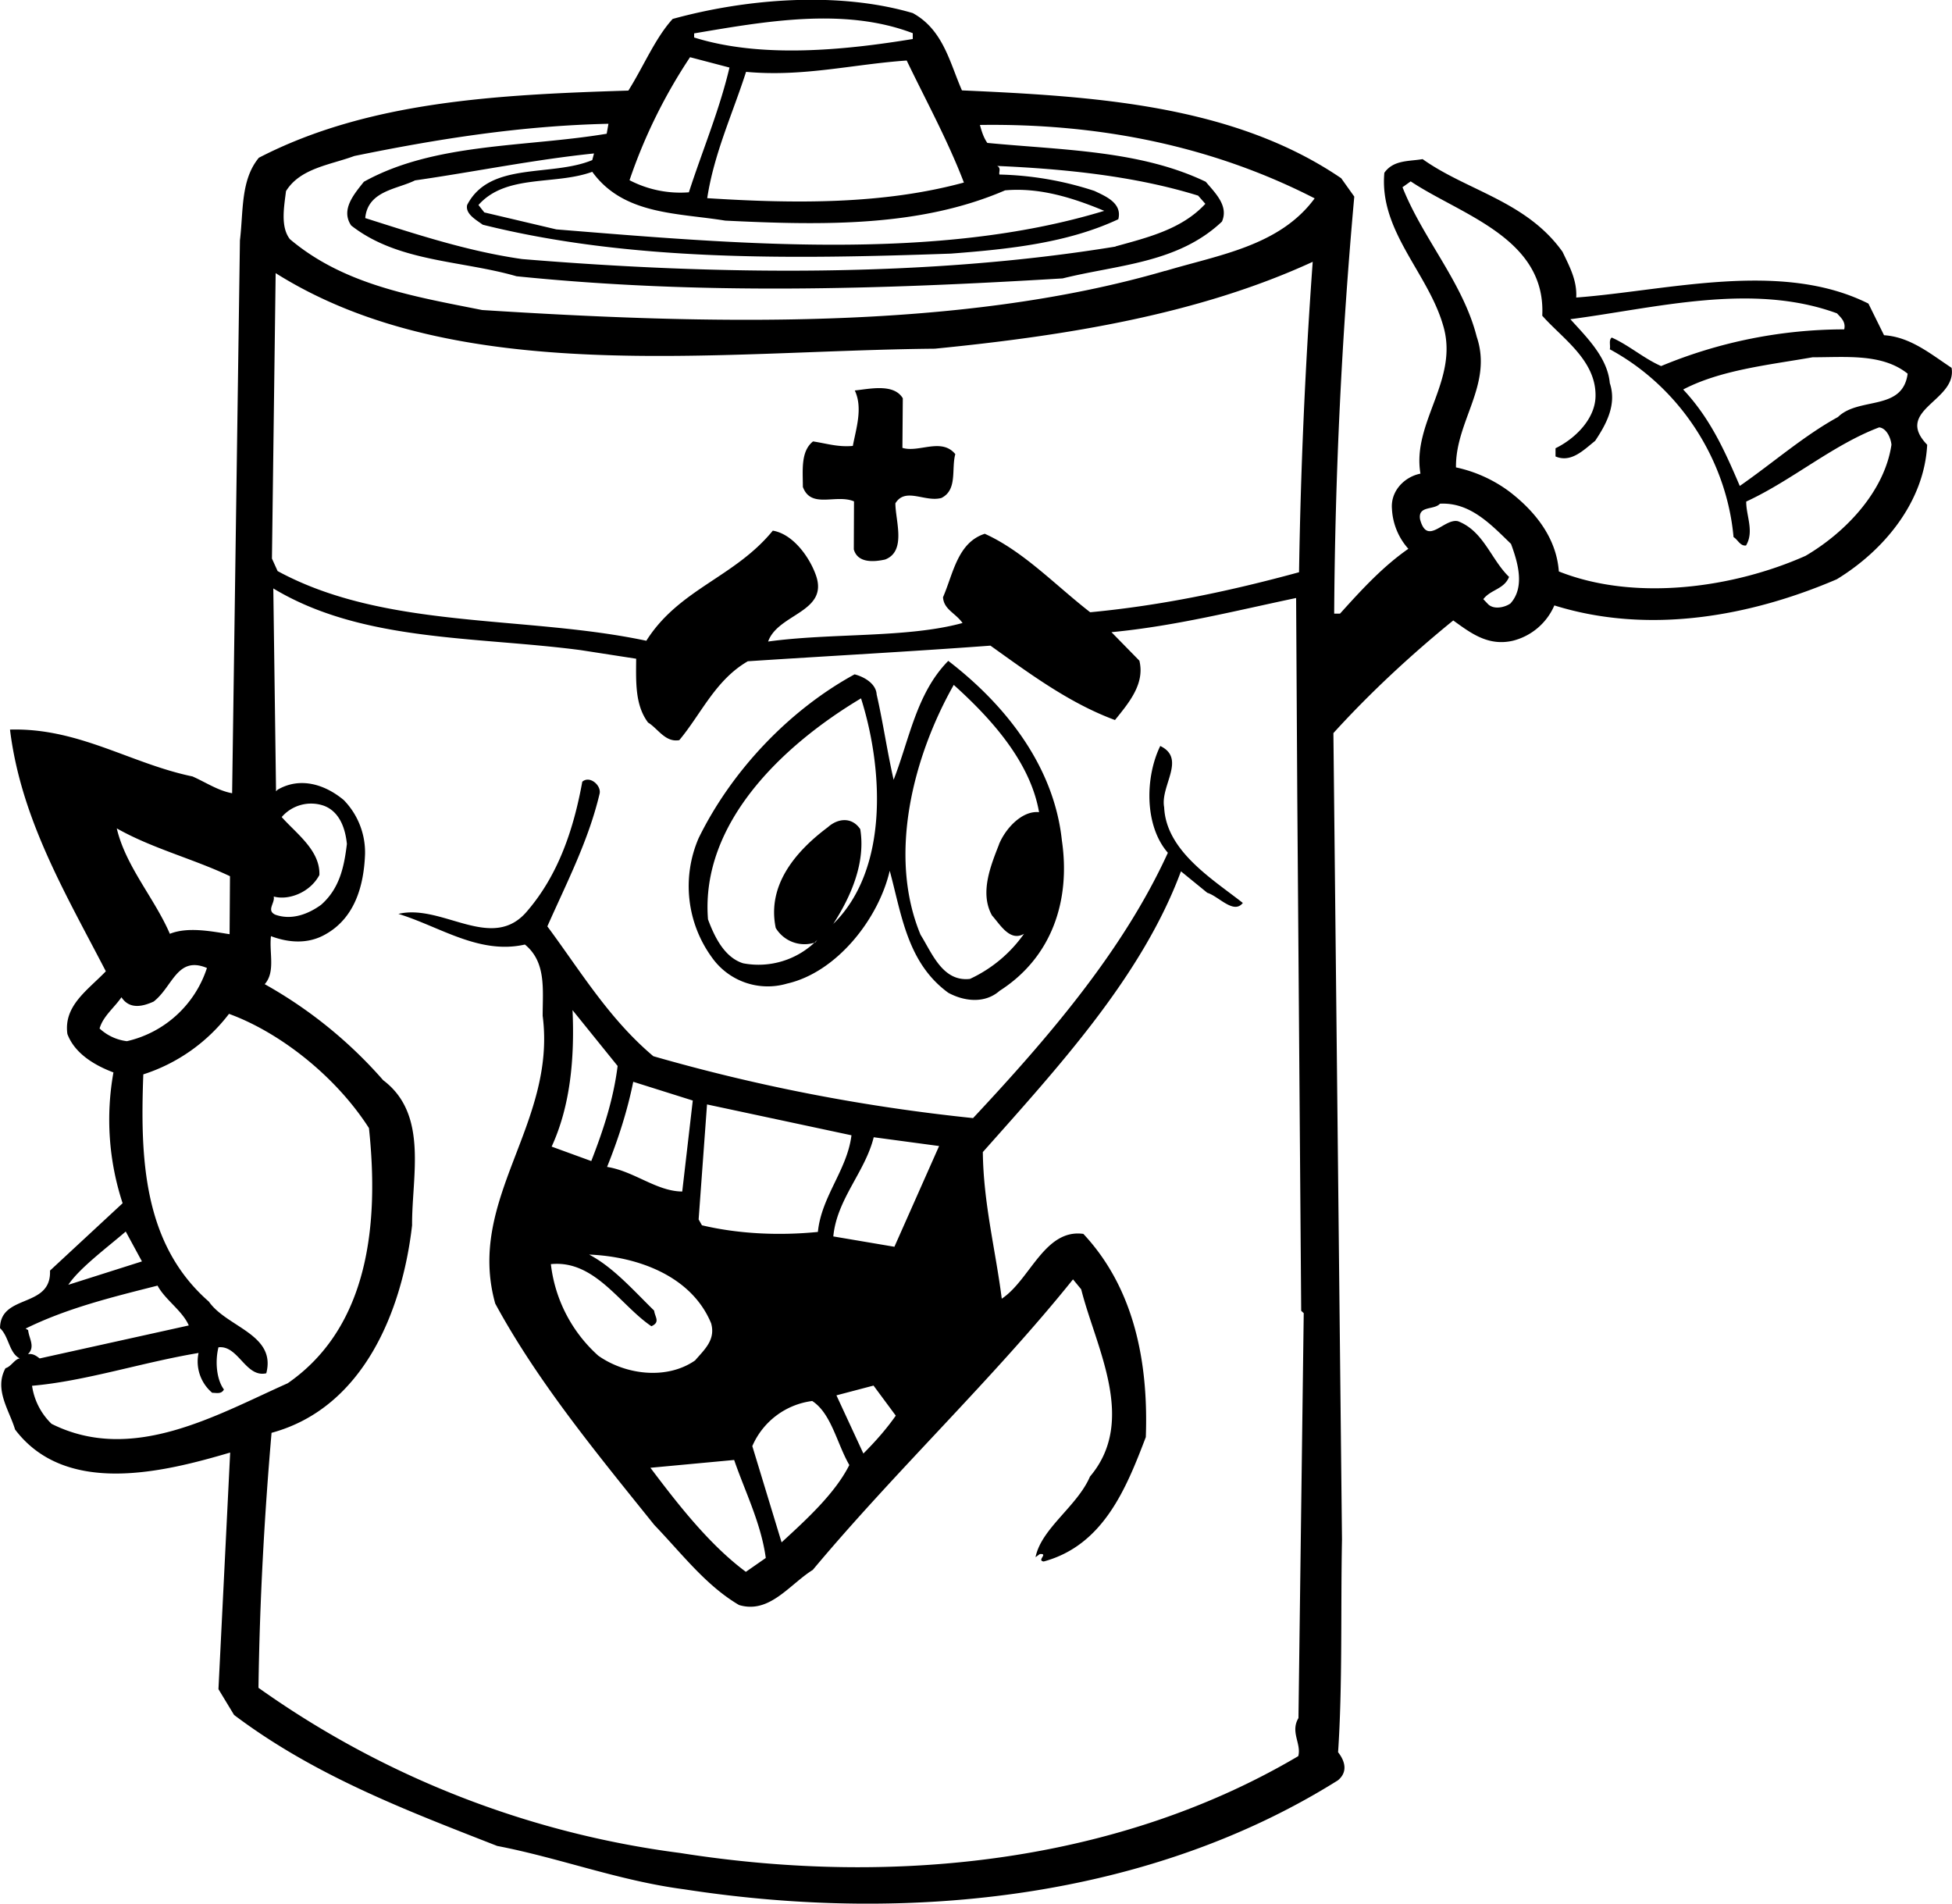 <svg xmlns="http://www.w3.org/2000/svg" width="960" height="936.06" shape-rendering="geometricPrecision" text-rendering="geometricPrecision" image-rendering="optimizeQuality" fill-rule="evenodd" clip-rule="evenodd" viewBox="0 0 10 9.751"><path d="M9.873 2.279c-.015.288-.216.537-.463.688-.438.188-.96.286-1.447.134a.315.315 0 0 1-.213.181c-.127.029-.216-.04-.305-.104-.213.173-.426.37-.614.577l.044 4.13c-.007.365.003.747-.02 1.09.037.047.05.102-.001.144-.95.596-2.172.74-3.35.558-.334-.044-.635-.16-.957-.222-.465-.182-.934-.359-1.348-.671l-.08-.132.06-1.212c-.336.099-.841.227-1.102-.118-.029-.098-.109-.205-.049-.314.03-.009.047-.047.073-.05C.046 6.93.046 6.846 0 6.803c.001-.178.264-.1.256-.295l.372-.345a1.37 1.37 0 0 1-.047-.67c-.093-.035-.198-.095-.236-.197-.02-.145.104-.224.197-.321-.205-.396-.435-.78-.491-1.238.352-.01.617.174.935.24.068.03.131.073.203.086l.04-2.832c.018-.148.003-.31.097-.423.561-.29 1.223-.323 1.893-.344.077-.122.138-.27.227-.367.374-.103.845-.143 1.23-.03.157.086.19.256.252.396.674.03 1.39.073 1.943.45l.067.094a25.511 25.511 0 0 0-.103 2.136h.03c.11-.122.218-.24.35-.332a.331.331 0 0 1-.084-.204c-.008-.093.065-.165.146-.181-.045-.264.202-.482.115-.763-.079-.268-.327-.481-.3-.778.047-.067.128-.058.196-.07.227.162.532.215.717.475.034.072.075.145.07.234.467-.035 1.05-.193 1.497.031l.08.162c.135.009.237.095.346.167.029.17-.298.215-.125.394zm-.457-.143c-.175.096-.333.235-.503.353-.075-.175-.15-.345-.29-.494.192-.1.434-.125.663-.165.174 0 .357-.02.487.084-.026.194-.25.117-.357.222zm-.166.711c-.366.163-.871.236-1.264.08-.012-.165-.113-.301-.252-.408a.706.706 0 0 0-.275-.125c-.003-.238.19-.423.106-.67-.07-.276-.276-.502-.38-.765l.042-.03c.258.172.694.29.674.688.101.115.274.226.273.409 0 .118-.103.22-.205.27v.042c.08.034.144-.033.203-.08.056-.084.112-.185.075-.296-.012-.131-.118-.234-.202-.327.437-.057.93-.19 1.366-.03.02.022.046.043.037.082a2.45 2.45 0 0 0-.938.188c-.089-.039-.165-.107-.253-.146-.017.013-.005.043-.01.06.364.197.599.572.634.962.022.013.034.047.064.043.043-.072 0-.153.001-.225.234-.108.443-.29.681-.38.038.004.06.055.063.089-.035.237-.232.447-.44.569zm-1.512.244c-.03.021-.089.034-.118 0l-.021-.022c.038-.05.106-.05.132-.114-.093-.09-.13-.234-.261-.285-.072-.018-.158.13-.195-.01-.012-.072.072-.046.102-.08.153-.008.258.103.364.206.033.09.074.22-.003.305zM5.97 1.387c-1.066.311-2.364.273-3.5.201-.351-.07-.707-.128-.985-.363-.05-.064-.029-.17-.02-.246.073-.118.226-.134.35-.18.42-.086.849-.155 1.302-.165l-.009.051c-.42.07-.882.045-1.244.246-.05.063-.12.143-.065.224.24.188.563.178.847.26.944.096 1.852.068 2.798.011.28-.07.59-.077.816-.291.035-.08-.033-.145-.083-.204C5.842.77 5.443.769 5.058.732 5.037.702 5.028.668 5.02.64c.628-.009 1.204.114 1.715.376-.18.245-.494.29-.766.372zm.685 1.544c-.348.095-.7.17-1.07.205-.177-.137-.341-.312-.54-.402-.14.045-.162.206-.214.325.004.063.063.08.1.132-.284.078-.67.05-.996.095.051-.144.314-.15.244-.342-.034-.094-.118-.209-.22-.226-.196.24-.48.298-.648.564-.622-.132-1.335-.056-1.889-.357l-.029-.064.019-1.462c.933.587 2.257.397 3.377.387.679-.067 1.354-.177 1.936-.445a28.022 28.022 0 0 0-.07 1.59zM6.652 8.8c-.043.072.016.131-.001.195-.907.536-2.048.673-3.167.496a4.785 4.785 0 0 1-2.16-.846c.006-.441.03-.878.067-1.306.472-.128.67-.627.72-1.063-.002-.25.085-.568-.148-.743a2.293 2.293 0 0 0-.607-.492c.056-.063.022-.161.032-.246.093.035.19.04.275-.007.153-.083.201-.248.207-.414a.384.384 0 0 0-.109-.276c-.097-.081-.224-.12-.339-.053l-.008.008L1.4 3.014c.456.275 1.037.245 1.575.316l.284.044c-.001.12-.006.238.061.327.05.03.088.103.16.09.112-.134.185-.308.351-.404.412-.027.84-.05 1.243-.08.203.145.405.295.638.381.072-.089.154-.186.125-.304l-.143-.146c.326-.031.636-.11.946-.175l.006 1.026.02 2.625.013.012L6.652 8.8zm-.467-4.227l-.135-.11c-.199.536-.626 1-1.015 1.438.003.263.065.5.097.751.145-.096.219-.359.418-.332.26.278.334.656.32 1.041-.1.262-.217.554-.523.637-.038-.005.026-.042-.02-.038l-.022.016c.03-.148.214-.261.279-.413.243-.287.03-.661-.045-.959l-.042-.051c-.406.506-.91.982-1.333 1.488-.12.075-.222.227-.378.18-.17-.1-.291-.261-.434-.41-.295-.367-.598-.734-.815-1.134-.15-.535.315-.918.243-1.474 0-.136.019-.275-.091-.365-.234.053-.436-.092-.648-.157.226-.054.482.202.662-.017.158-.185.236-.418.28-.66.038-.033.097.018.089.06-.057.242-.169.457-.268.681.168.226.315.473.543.665.529.152 1.07.258 1.638.317.39-.417.77-.86.998-1.359-.122-.14-.116-.39-.039-.547.135.065-.001.204.02.314.01.225.251.37.403.49-.047.06-.123-.034-.182-.052zm-.47-3.31c-.967.158-2.032.147-3.04.064-.28-.04-.542-.127-.804-.21.013-.14.162-.147.255-.193.306-.044.607-.106.917-.138L3.034.82c-.212.088-.525.005-.641.23-.01.046.046.076.08.101.753.188 1.58.177 2.398.148.302-.023.599-.055.858-.176.022-.085-.071-.12-.122-.145A1.678 1.678 0 0 0 5.12.894C5.116.88 5.13.86 5.108.85c.347.015.708.052 1.03.152l.037.042c-.12.13-.294.172-.46.218zM2.85 1.175l-.369-.087-.03-.038c.142-.16.392-.1.583-.17.16.221.435.21.681.25.509.025 1 .032 1.434-.155.179-.016.352.04.508.105-.858.261-1.88.17-2.807.095zm2.271 3.9c-.076.067-.182.054-.263.01-.21-.153-.239-.4-.3-.625-.057.246-.271.52-.526.578a.35.35 0 0 1-.385-.134.62.62 0 0 1-.068-.611c.168-.343.462-.655.799-.839.05.013.11.048.113.103.033.144.054.293.087.437.081-.207.117-.444.28-.609.307.236.543.551.582.92.045.306-.05.598-.319.77zm-.003-.75c-.043.11-.1.249-.036.364.042.047.092.136.164.094a.697.697 0 0 1-.277.231c-.14.016-.194-.132-.253-.226-.17-.408-.036-.916.17-1.28.19.171.392.393.437.652-.085-.009-.17.08-.205.164zm-1.495-3.31c.035-.229.13-.432.199-.647.292.027.547-.039.823-.058.096.2.21.408.293.625-.412.112-.862.109-1.315.08zM4.825 2.55c-.085.025-.186-.057-.238.028 0 .089.058.246-.053.288-.055.012-.14.02-.16-.052l.001-.246c-.093-.039-.22.04-.262-.074 0-.085-.012-.182.052-.233.068.01.127.03.204.023.017-.09.052-.195.01-.284.077-.008.2-.037.246.04l-.002.254c.085.026.2-.054.271.032-.021.076.012.182-.07.224zm-.556 3.783c.018-.191.163-.33.207-.508l.335.045-.229.516-.313-.053zM4.675.2C4.327.257 3.9.3 3.556.192V.171C3.917.11 4.325.036 4.676.17V.2zm-.252 7.245l-.138-.298.19-.05.114.154c-.047.067-.102.13-.166.194zm-.156-2.71c.094-.145.168-.318.14-.488-.043-.064-.115-.056-.166-.01-.17.127-.312.3-.267.516a.172.172 0 0 0 .203.074l.01-.013a.42.42 0 0 1-.38.12c-.096-.03-.147-.136-.18-.225-.039-.493.384-.893.784-1.132.112.353.146.875-.144 1.157zM4.19 6.31c-.2.02-.408.01-.594-.034l-.017-.03.043-.589.74.158c-.022.178-.154.313-.172.495zM4.004 7.9l-.15-.493a.388.388 0 0 1 .307-.231c.098.064.126.217.19.328-.074.147-.223.282-.347.396zm-.183.151c-.19-.141-.354-.354-.489-.533l.429-.04c.054.158.138.324.162.502l-.102.071zM3.529.985a.563.563 0 0 1-.304-.062 2.71 2.71 0 0 1 .31-.63l.202.053c-.052.22-.138.423-.208.639zm.032 5.983c-.145.101-.357.074-.496-.024a.744.744 0 0 1-.243-.469c.225-.023.355.21.515.318.047-.021.018-.047.014-.08-.11-.108-.211-.223-.333-.287.25.01.525.11.625.352.024.085-.035.135-.082.19zm-.066-.865c-.132-.001-.246-.104-.385-.126.056-.14.103-.283.134-.436l.305.096-.054.466zm-.466-.156l-.203-.074c.095-.207.118-.448.107-.699l.231.286c-.022.174-.074.33-.135.487zM1.474 7.085c-.366.163-.796.415-1.21.208a.338.338 0 0 1-.1-.195c.275-.024.564-.12.853-.168a.21.21 0 0 0 .07.204c.022 0 .047.008.06-.017-.038-.051-.046-.144-.028-.216.102-.012.139.157.245.133.052-.2-.202-.235-.294-.367-.338-.295-.352-.736-.336-1.164a.897.897 0 0 0 .439-.31c.258.094.545.317.717.585.052.488.001 1.018-.416 1.307zm.17-2.45c-.065.047-.15.08-.234.05-.047-.022 0-.06-.008-.093.076.021.186-.02.234-.11.005-.126-.118-.212-.193-.297a.199.199 0 0 1 .216-.058c.08.03.11.115.118.196-.014.114-.036.228-.134.313zm-.468.15c-.085-.013-.212-.04-.306-.002-.079-.183-.226-.345-.272-.54.182.103.39.155.58.245l-.002.297zm-.526.548a.25.25 0 0 1-.14-.065c.018-.063.074-.105.112-.16.042.064.11.047.165.022.098-.076.12-.236.273-.172a.563.563 0 0 1-.41.375zM.203 6.958c-.017-.013-.034-.026-.06-.022.039-.038.005-.08.001-.123l-.013-.008c.213-.105.447-.162.676-.22.038.072.127.128.16.204l-.764.169zm.146-.376c.056-.085.197-.19.295-.274l.083.153-.378.12z"/></svg>